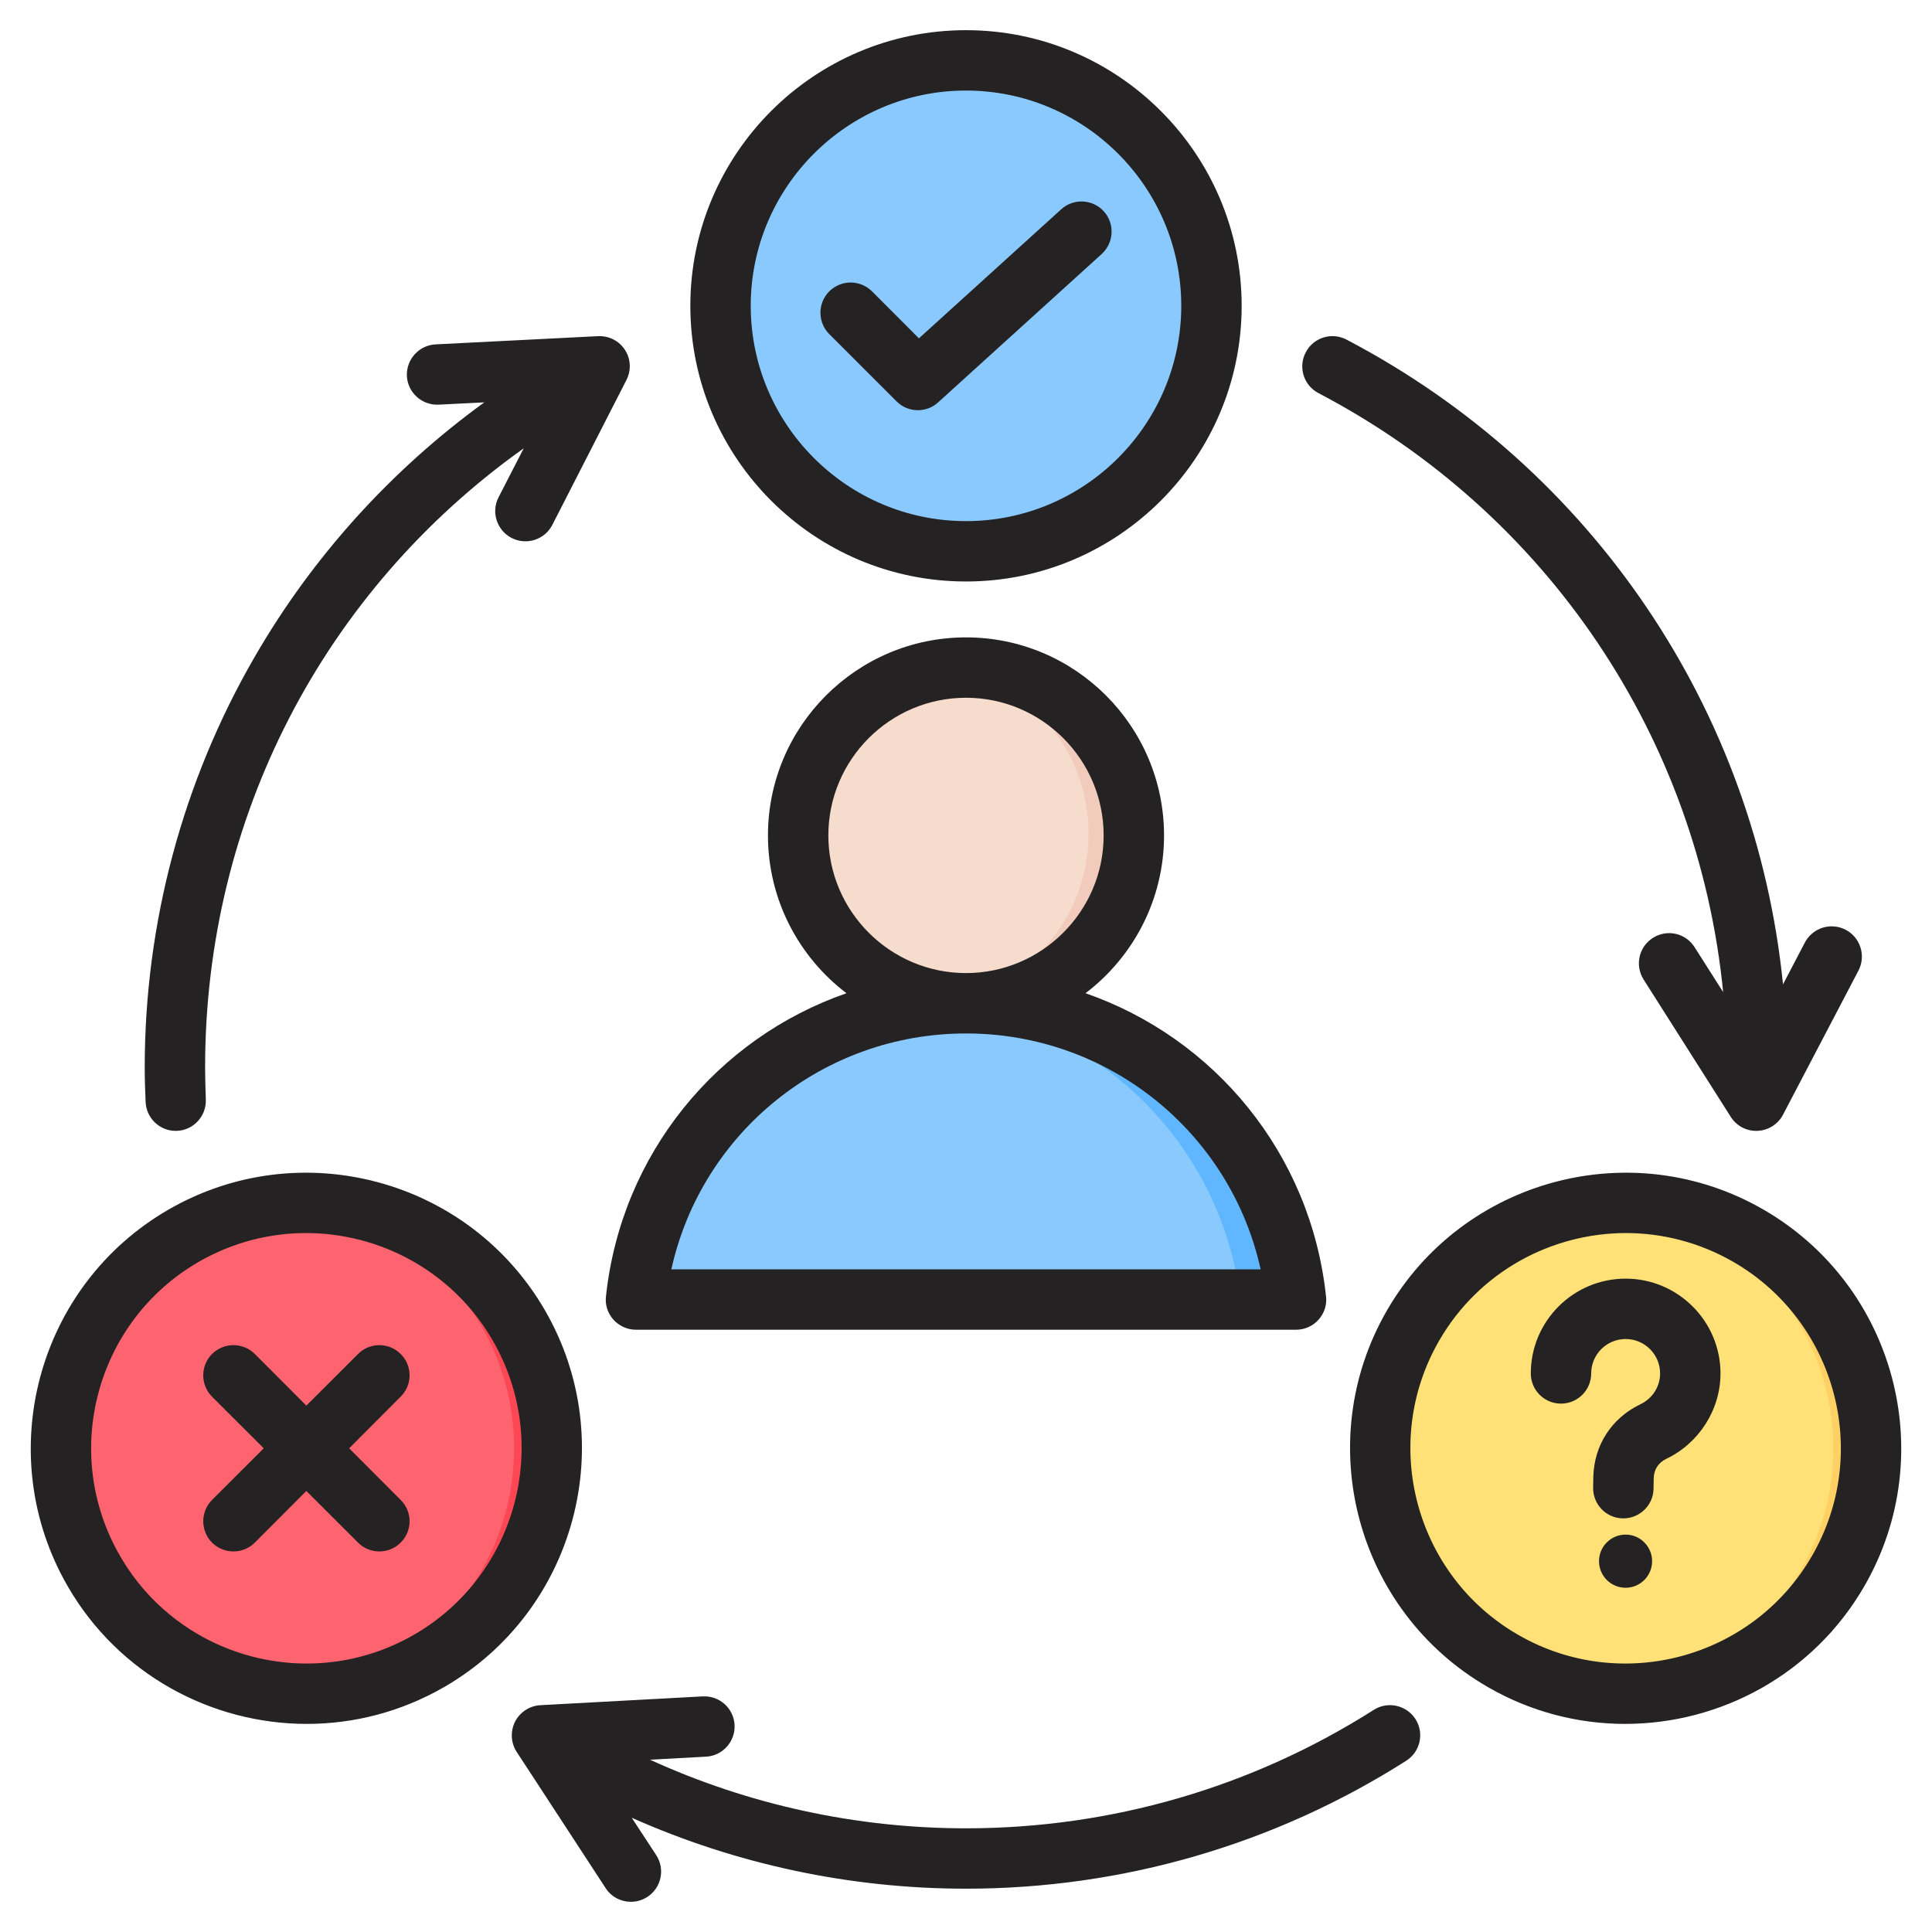<svg xmlns="http://www.w3.org/2000/svg" id="Layer_1" viewBox="0 0 512 512"><g clip-rule="evenodd" fill-rule="evenodd"><g><g><path d="m175.426 345.507 161.098-.001c4.399 0 7.655-3.986 6.777-8.296-8.283-40.65-44.231-71.239-87.326-71.239-43.096 0-79.044 30.589-87.326 71.239-.878 4.31 2.379 8.297 6.777 8.297z" fill="#8ac9fe"></path><path d="m320.774 345.506h15.751c4.399 0 7.655-3.986 6.777-8.296-8.283-40.65-44.231-71.239-87.326-71.239-2.654 0-5.281.117-7.876.345 39.542 3.462 71.678 32.747 79.45 70.894.879 4.31-2.377 8.296-6.776 8.296z" fill="#60b7ff"></path><ellipse cx="255.976" cy="220.909" fill="#f6dccd" rx="45.061" ry="45.061" transform="matrix(.526 -.851 .851 .526 -66.515 322.516)"></ellipse><path d="m255.976 175.848c24.886 0 45.061 20.174 45.061 45.061 0 24.886-20.174 45.061-45.061 45.061-2.131 0-4.226-.152-6.278-.437 21.914-3.055 38.783-21.868 38.783-44.623s-16.869-41.568-38.783-44.623c2.052-.287 4.147-.439 6.278-.439z" fill="#f1cbbc"></path></g><g><circle cx="255.975" cy="81.076" fill="#8ac9fe" r="65.052"></circle><path d="m255.976 16.025c35.927 0 65.051 29.124 65.051 65.051s-29.125 65.052-65.051 65.052c-.838 0-1.67-.021-2.5-.052 34.768-1.315 62.551-29.91 62.551-64.999s-27.784-63.685-62.551-64.999c.83-.032 1.662-.053 2.5-.053z" fill="#60b7ff"></path></g><g><ellipse cx="430.777" cy="383.841" fill="#ffe177" rx="65.052" ry="65.051" transform="matrix(.707 -.707 .707 .707 -145.245 417.03)"></ellipse><path d="m487.113 416.367c-12.942 22.417-37.212 34.215-61.405 32.341 20.682-1.591 40.251-13.021 51.405-32.341 17.964-31.114 7.303-70.899-23.811-88.862-8.697-5.021-18.071-7.804-27.456-8.531 12.624-.971 25.663 1.722 37.457 8.531 31.113 17.963 41.774 57.748 23.81 88.862z" fill="#ffd064"></path></g><g><path d="m24.839 416.367c-17.964-31.114-7.303-70.898 23.81-88.862 31.114-17.963 70.898-7.303 88.862 23.811 17.963 31.114 7.303 70.898-23.81 88.862-31.114 17.963-70.899 7.302-88.862-23.811z" fill="#fe646f"></path><path d="m76.105 318.974c24.193-1.874 48.463 9.924 61.405 32.341 17.963 31.114 7.303 70.898-23.81 88.862-11.793 6.809-24.832 9.501-37.456 8.531 9.386-.727 18.76-3.51 27.456-8.531 31.114-17.964 41.774-57.749 23.811-88.862-11.155-19.32-30.724-30.75-51.406-32.341z" fill="#fd4755"></path></g></g><path d="m237.596 106.368c1.553 1.558 3.624 2.344 5.648 2.344 1.93 0 3.86-.692 5.366-2.076l43.35-39.321c3.248-2.97 3.53-8.03.565-11.301s-8.049-3.516-11.296-.546l-37.702 34.195-12.427-12.449c-3.154-3.121-8.19-3.125-11.343 0-3.107 3.126-3.107 8.19 0 11.315zm-38.644-25.318c0-31.456 25.606-57.052 57.048-57.052s57.047 25.596 57.047 57.052-25.605 57.052-57.047 57.052-57.048-25.596-57.048-57.052zm-16.003 0c0-40.281 32.76-73.051 73.051-73.051s73.051 32.769 73.051 73.051-32.76 73.051-73.051 73.051-73.051-32.77-73.051-73.051zm247.864 325.636c-3.907 0-7.06 3.168-7.06 7.046 0 3.883 3.154 7.042 7.06 7.042 3.86 0 7.013-3.158 7.013-7.042.001-3.878-3.153-7.046-7.013-7.046zm0-67.831c-13.885 0-25.135 11.268-25.135 25.116 0 4.425 3.577 8.002 8.002 8.002 4.424 0 8.002-3.577 8.002-8.002 0-5.027 4.095-9.117 9.131-9.117s9.132 4.09 9.132 9.117c0 3.502-2.024 6.642-5.225 8.181-7.625 3.643-12.285 10.849-12.473 19.28l-.047 2.772c-.094 4.42 3.389 8.082 7.814 8.181h.189c4.33 0 7.908-3.459 8.002-7.809l.047-2.782c.047-2.377 1.224-4.18 3.389-5.21 8.661-4.161 14.309-13.038 14.309-22.612-.002-13.848-11.298-25.117-25.137-25.117zm28.524-4.452c27.253 15.73 36.62 50.693 20.852 77.941-15.721 27.239-50.693 36.61-77.899 20.88-27.253-15.73-36.62-50.688-20.898-77.941 10.543-18.277 29.794-28.51 49.516-28.51 9.649 0 19.439 2.461 28.429 7.63zm34.737 85.942c-13.509 23.398-38.126 36.507-63.402 36.507-12.379 0-24.946-3.149-36.384-9.767-34.878-20.141-46.88-64.913-26.735-99.8 20.146-34.882 64.908-46.871 99.786-26.73 34.878 20.14 46.88 64.898 26.735 99.79zm-387.894-61.523c-3.106-3.121-8.19-3.121-11.296 0l-13.697 13.683-13.65-13.683c-3.154-3.121-8.19-3.121-11.344 0-3.106 3.121-3.106 8.195 0 11.311l13.697 13.683-13.697 13.678c-3.106 3.121-3.106 8.19 0 11.311 1.553 1.558 3.624 2.339 5.695 2.339 2.024 0 4.095-.781 5.648-2.339l13.65-13.683 13.697 13.683c3.106 3.121 8.19 3.13 11.296 0 3.154-3.121 3.154-8.19 0-11.311l-13.65-13.678 13.65-13.683c3.155-3.117 3.155-8.191.001-11.311zm24.429-3.53c15.721 27.243 6.354 62.202-20.898 77.932-27.253 15.73-62.178 6.359-77.899-20.88-15.768-27.248-6.401-62.211 20.851-77.941 27.252-15.717 62.225-6.359 77.946 20.889zm-12.897 91.793c-11.485 6.618-24.005 9.767-36.384 9.767-25.276 0-49.893-13.099-63.402-36.507-20.146-34.892-8.143-79.65 26.735-99.791s79.641-8.152 99.786 26.74c20.145 34.879 8.143 79.65-26.735 99.791zm60.201-110.692h156.174c-8.002-36.2-40.15-62.512-78.087-62.517-37.937.006-70.085 26.317-78.087 62.517zm78.087-78.515c20.099-.005 36.478-16.366 36.478-36.483s-16.38-36.483-36.478-36.483-36.478 16.366-36.478 36.483 16.379 36.478 36.478 36.483zm-31.677 5.338c-34.172 11.875-59.684 42.489-63.731 80.318-.282 2.259.471 4.519 1.977 6.199 1.553 1.69 3.671 2.659 5.978 2.659h174.908c2.306 0 4.471-.969 5.978-2.659 1.506-1.69 2.259-3.94 1.977-6.199-4.048-37.829-29.559-68.443-63.731-80.318 12.615-9.592 20.805-24.767 20.805-41.821 0-28.938-23.534-52.481-52.482-52.481s-52.482 23.544-52.482 52.481c-.002 17.053 8.188 32.228 20.803 41.821zm-177.779 36.478c-4.236 0-7.766-3.37-7.955-7.668-.141-3.313-.235-6.302-.235-9.131 0-38.253 10.073-75.88 29.136-108.804 15.297-26.486 36.149-49.526 60.86-67.459l-12.097.607c-4.425.217-8.19-3.168-8.425-7.583-.188-4.415 3.201-8.171 7.625-8.392l43.021-2.175c2.918-.141 5.601 1.247 7.154 3.648 1.553 2.4 1.695 5.446.377 7.987l-19.628 38.376c-2.024 3.93-6.825 5.488-10.779 3.473-3.907-2.01-5.507-6.834-3.483-10.764l6.684-13.001c-53.141 37.843-84.442 98.058-84.442 164.087 0 2.608.094 5.38.188 8.468.188 4.41-3.248 8.143-7.625 8.322-.141.009-.235.009-.376.009zm302.841-195.528c-3.907-2.048-5.413-6.882-3.342-10.798 2.024-3.916 6.872-5.427 10.779-3.375 65.473 34.29 108.4 98.468 115.695 170.879l5.789-11.085c2.071-3.916 6.872-5.432 10.826-3.384 3.907 2.052 5.413 6.881 3.389 10.798l-20.004 38.206c-1.318 2.527-3.907 4.156-6.731 4.278-.141.01-.235.01-.376.01-2.73 0-5.272-1.389-6.731-3.709l-23.111-36.412c-2.353-3.728-1.271-8.67 2.495-11.038 3.718-2.368 8.661-1.261 11.014 2.471l7.578 11.909c-6.637-67.263-46.458-126.908-107.27-158.75zm25.746 351.429c-2.4-3.733-7.343-4.829-11.061-2.462-32.289 20.541-69.662 31.39-108.07 31.39-29.041 0-57.612-6.241-83.735-18.178l14.874-.814c4.378-.235 7.766-4.01 7.531-8.416-.235-4.41-4.001-7.781-8.425-7.555l-43.068 2.335c-2.824.16-5.366 1.826-6.684 4.368-1.271 2.551-1.13 5.601.424 7.992l23.581 36.106c1.506 2.363 4.095 3.639 6.684 3.639 1.506 0 3.012-.419 4.377-1.299 3.719-2.419 4.754-7.366 2.354-11.066l-6.496-9.913c27.724 12.351 57.942 18.799 88.583 18.799 41.468 0 81.806-11.72 116.637-33.89 3.765-2.366 4.848-7.308 2.494-11.036z" fill="#242222"></path></g></svg>